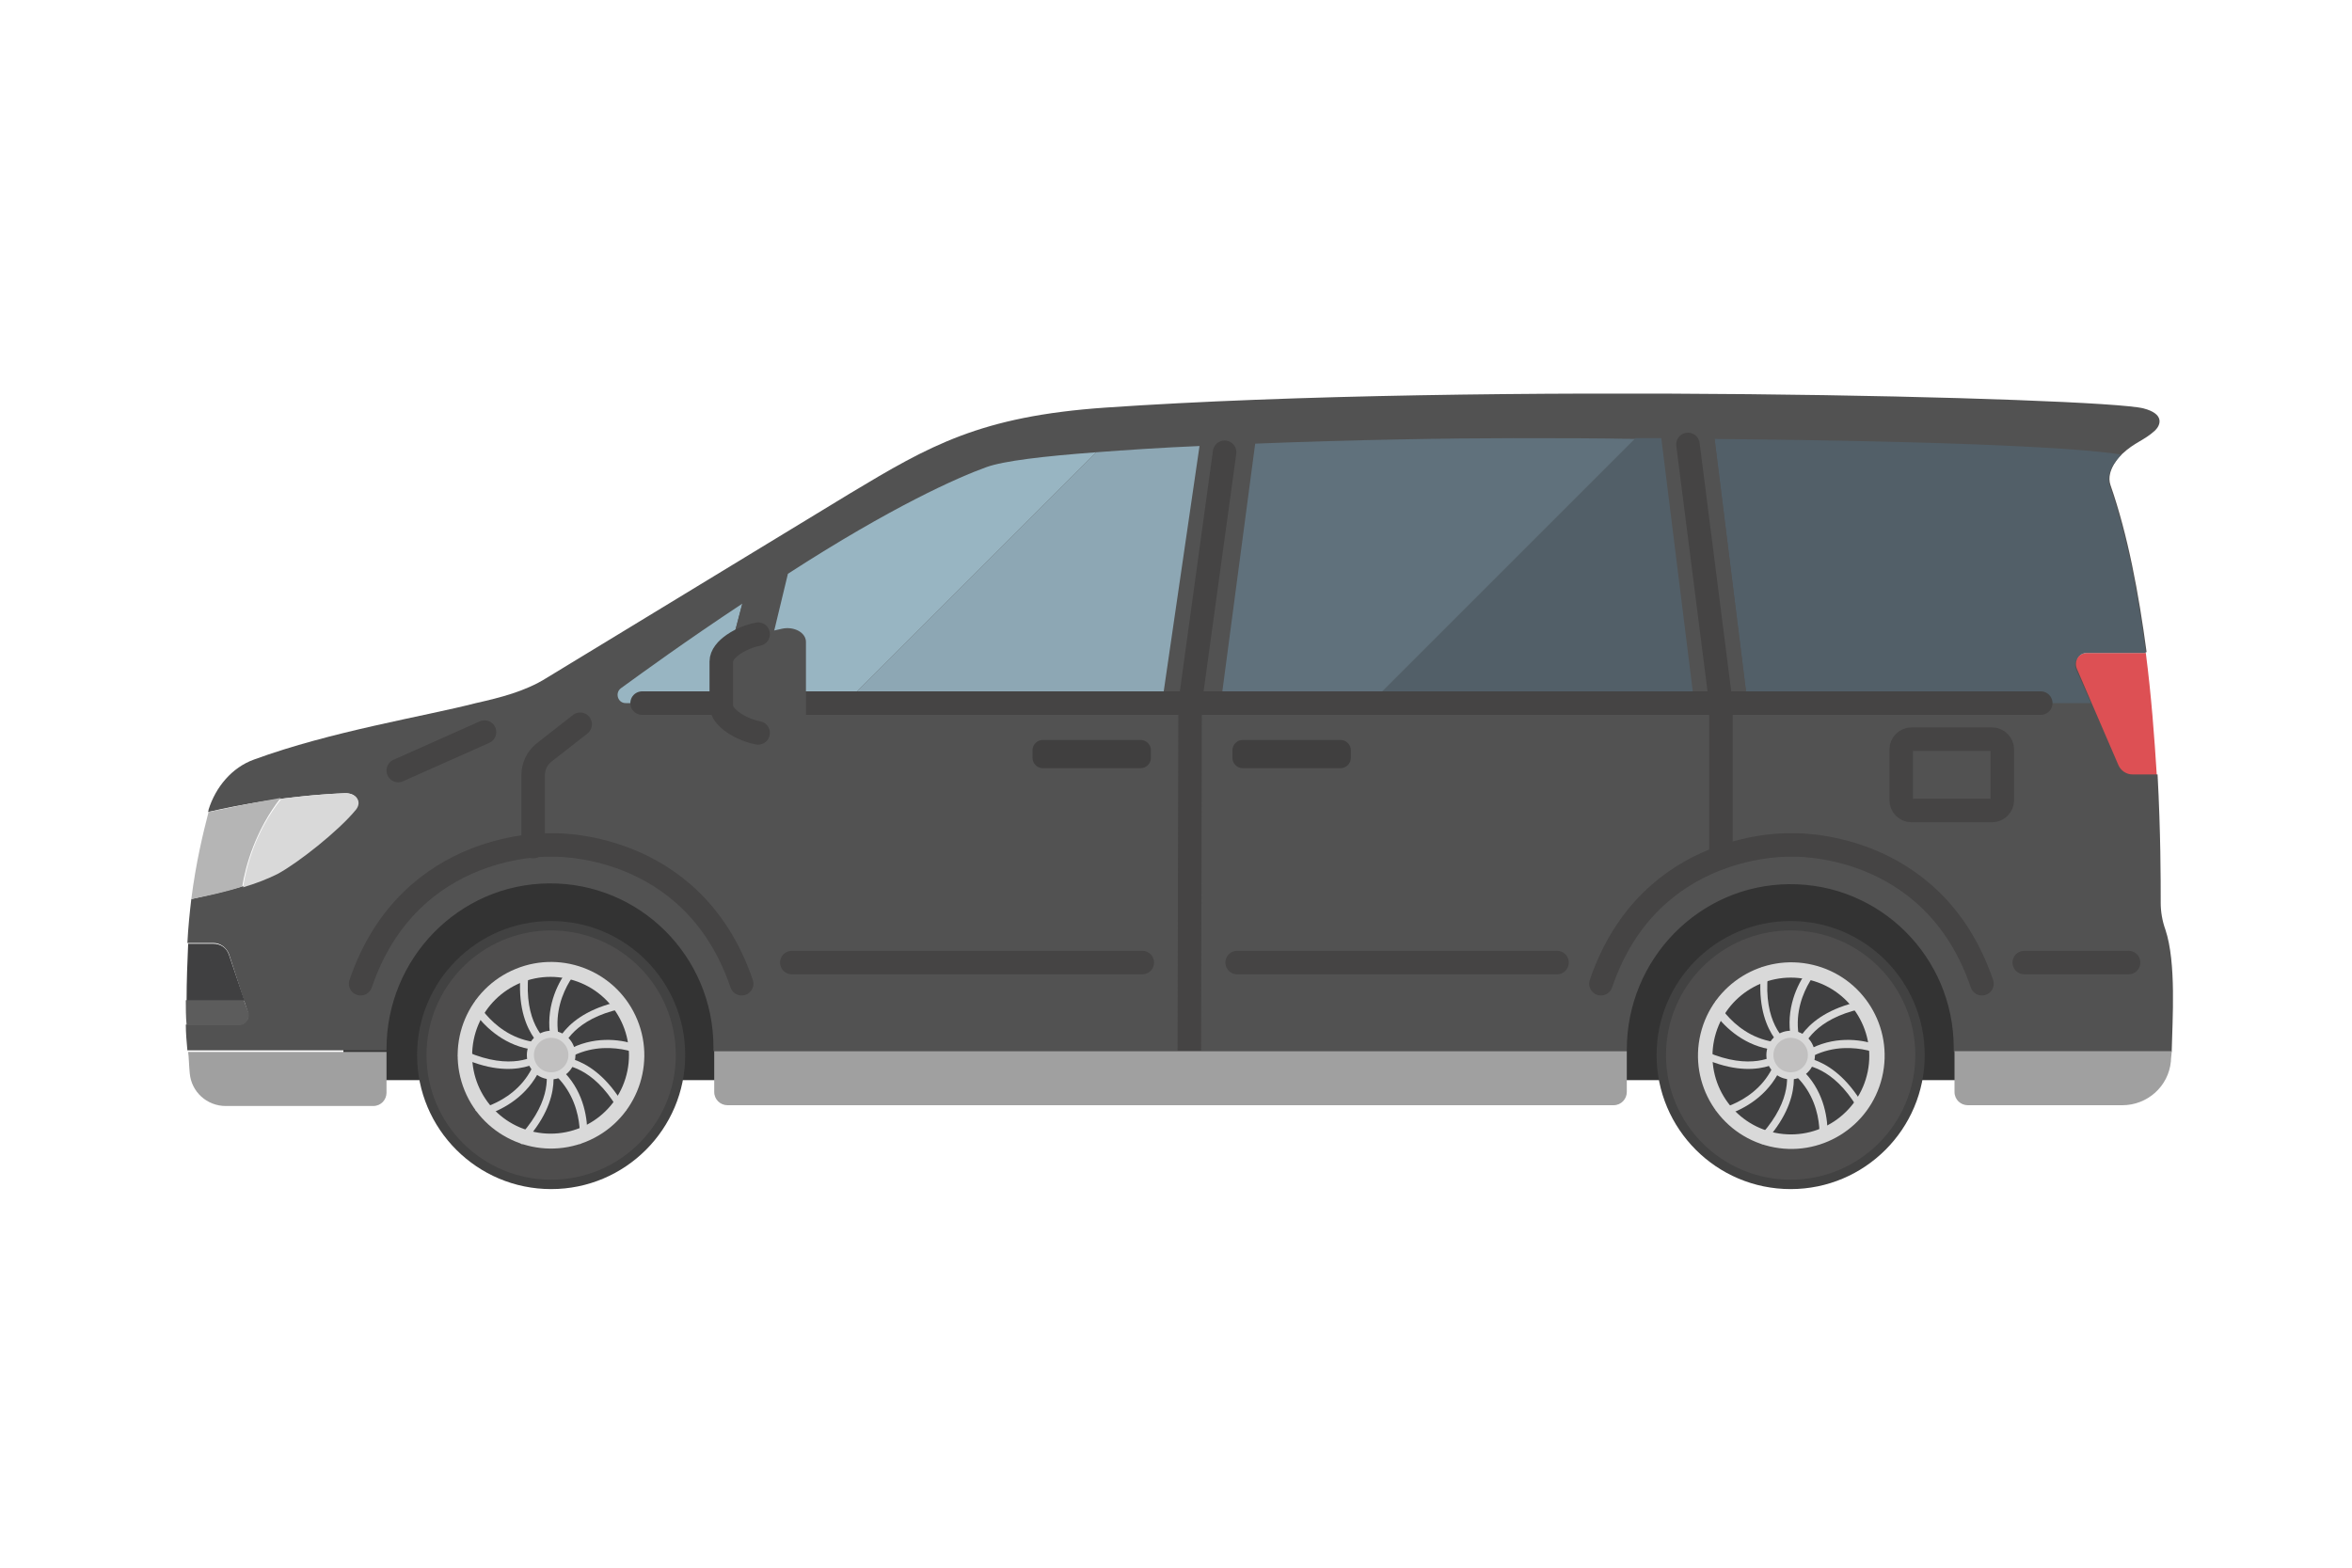 <?xml version="1.0" encoding="utf-8"?>
<!-- Generator: Adobe Illustrator 27.7.0, SVG Export Plug-In . SVG Version: 6.00 Build 0)  -->
<svg version="1.1" id="レイヤー_1" xmlns="http://www.w3.org/2000/svg" xmlns:xlink="http://www.w3.org/1999/xlink" x="0px"
	 y="0px" viewBox="0 0 300 200" style="enable-background:new 0 0 300 200;" xml:space="preserve">
<style type="text/css">
	.st0{fill:#333333;}
	.st1{fill:#424242;}
	.st2{fill:#4E4D4D;}
	.st3{fill:#D9D9D9;}
	.st4{fill:#404041;}
	.st5{fill:#C1C0C0;}
	.st6{fill:#DD5054;}
	.st7{fill:#525252;}
	.st8{fill:none;stroke:#454444;stroke-width:3;stroke-linecap:round;stroke-linejoin:round;stroke-miterlimit:10;}
	.st9{fill:#403F3F;}
	.st10{fill:#525F68;}
	.st11{fill:#60717C;}
	.st12{fill:#98B5C2;}
	.st13{fill:#8DA7B4;}
	.st14{fill:#B5B5B5;}
	.st15{fill:#5C5C5C;}
	.st16{fill:#A0A0A0;}
</style>
<g>
	<g>
		<rect x="43.8" y="109.8" class="st0" width="210.8" height="28"/>
		<g>
			<circle class="st1" cx="70.3" cy="134.6" r="17.1"/>
			<circle class="st2" cx="70.3" cy="134.6" r="15.9"/>
			
				<ellipse transform="matrix(0.926 -0.378 0.378 0.926 -45.696 36.56)" class="st3" cx="70.3" cy="134.6" rx="11.9" ry="11.9"/>
			<ellipse transform="matrix(0.199 -0.98 0.98 0.199 -75.672 176.735)" class="st4" cx="70.3" cy="134.6" rx="10" ry="10"/>
			<g>
				<path class="st3" d="M74,123.4h-7.5c-1.1,8.3,3.4,10.8,3.4,10.8h1.9C69.4,128,74,123.4,74,123.4z M70.2,133.2
					c-0.7-0.5-3.4-2.8-2.8-8.9H72c-1.2,1.8-2.6,5-1.6,8.9H70.2z"/>
			</g>
			<g>
				<path class="st3" d="M60.7,127.6l-2.3,7.1c7.6,3.7,11.3,0.1,11.3,0.1l0.6-1.8C63.7,133.5,60.7,127.6,60.7,127.6z M68.9,134.3
					c-0.7,0.5-3.7,2.3-9.3-0.1l1.4-4.4c1.4,1.7,4,4,7.9,4.2L68.9,134.3z"/>
			</g>
			<g>
				<path class="st3" d="M60.6,141.6l6,4.4c5.8-6.1,3.6-10.7,3.6-10.7l-1.6-1.1C67.1,140.5,60.6,141.6,60.6,141.6z M69.5,135.9
					c0.3,0.9,1,4.3-3,8.8l-3.8-2.7c2-0.8,5-2.5,6.5-6.3L69.5,135.9z"/>
			</g>
			<g>
				<path class="st3" d="M73.9,146l6-4.4c-4-7.4-9.1-6.8-9.1-6.8l-1.6,1.1C74.9,139.5,73.9,146,73.9,146z M71.2,135.8
					c0.9,0,4.4,0.3,7.5,5.5l-3.8,2.7c-0.1-2.2-0.8-5.6-3.9-8.1L71.2,135.8z"/>
			</g>
			<g>
				<path class="st3" d="M82.1,134.7l-2.3-7.1c-8.3,1.5-9.2,6.5-9.2,6.5l0.6,1.8C76.3,131.8,82.1,134.7,82.1,134.7z M71.6,134.1
					c0.3-0.9,1.7-4.1,7.6-5.4l1.4,4.4c-2.1-0.6-5.6-0.9-8.9,1.3L71.6,134.1z"/>
			</g>
			<circle class="st3" cx="70.3" cy="134.6" r="3.1"/>
			<circle class="st5" cx="70.3" cy="134.6" r="2.2"/>
		</g>
		<g>
			<circle class="st1" cx="228.4" cy="134.6" r="17.1"/>
			<circle class="st2" cx="228.4" cy="134.6" r="15.9"/>
			
				<ellipse transform="matrix(0.232 -0.973 0.973 0.232 44.529 325.68)" class="st3" cx="228.4" cy="134.6" rx="11.9" ry="11.9"/>
			<ellipse transform="matrix(0.199 -0.98 0.98 0.199 51.07 331.769)" class="st4" cx="228.4" cy="134.6" rx="10" ry="10"/>
			<g>
				<path class="st3" d="M232.2,123.4h-7.5c-1.1,8.3,3.4,10.8,3.4,10.8h1.9C227.6,128,232.2,123.4,232.2,123.4z M228.3,133.2
					c-0.7-0.5-3.4-2.8-2.8-8.9h4.7c-1.2,1.8-2.6,5-1.6,8.9H228.3z"/>
			</g>
			<g>
				<path class="st3" d="M218.9,127.6l-2.3,7.1c7.6,3.7,11.3,0.1,11.3,0.1l0.6-1.8C221.9,133.5,218.9,127.6,218.9,127.6z M227,134.3
					c-0.7,0.5-3.7,2.3-9.3-0.1l1.4-4.4c1.4,1.7,4,4,7.9,4.2L227,134.3z"/>
			</g>
			<g>
				<path class="st3" d="M218.8,141.6l6,4.4c5.8-6.1,3.6-10.7,3.6-10.7l-1.6-1.1C225.3,140.5,218.8,141.6,218.8,141.6z M227.7,135.9
					c0.3,0.9,1,4.3-3,8.8l-3.8-2.7c2-0.8,5-2.5,6.5-6.3L227.7,135.9z"/>
			</g>
			<g>
				<path class="st3" d="M232,146l6-4.4c-4-7.4-9.1-6.8-9.1-6.8l-1.6,1.1C233.1,139.5,232,146,232,146z M229.4,135.8
					c0.9,0,4.4,0.3,7.5,5.5l-3.8,2.7c-0.1-2.2-0.8-5.6-3.9-8.1L229.4,135.8z"/>
			</g>
			<g>
				<path class="st3" d="M240.3,134.7l-2.3-7.1c-8.3,1.5-9.2,6.5-9.2,6.5l0.6,1.8C234.5,131.8,240.3,134.7,240.3,134.7z
					 M229.8,134.1c0.3-0.9,1.7-4.1,7.6-5.4l1.4,4.4c-2.1-0.6-5.6-0.9-8.9,1.3L229.8,134.1z"/>
			</g>
			<circle class="st3" cx="228.4" cy="134.6" r="3.1"/>
			<circle class="st5" cx="228.4" cy="134.6" r="2.2"/>
		</g>
		<g>
			<path class="st6" d="M264.8,85.4l5.3,12.3c0.3,0.7,1,1.2,1.8,1.2h3.2c-0.3-4.8-0.7-10.2-1.4-15.6h-7.5
				C265.1,83.3,264.4,84.4,264.8,85.4z"/>
			<path class="st7" d="M276.2,118.6c-0.4-1.1-0.6-2.3-0.6-3.4c0-3,0-9-0.4-16.4h-3.2c-0.8,0-1.5-0.5-1.8-1.2l-5.3-12.3
				c-0.4-1,0.3-2.1,1.4-2.1h7.5c-1-7.5-2.4-15-4.6-21.3c-0.7-2,1.5-4,1.5-4c1.6-1.5,2.8-1.7,4.2-3c0.7-0.7,1.2-2.1-1.5-2.8
				c-5.5-1.4-84.6-3.4-132.4-0.1c-16,1.1-22.5,4.9-32.5,10.9L69.7,86.5c-2.7,1.7-5.9,2.5-9,3.2c-6.6,1.7-18.5,3.6-28.3,7.2
				c-2.8,1-4.9,3.5-5.8,6.4c0,0.1,0,0.2-0.1,0.3c3.9-0.9,10.2-2.1,17.4-2.4c1.5-0.1,2.2,1,1.4,2c-2.2,2.7-7.4,6.8-10,8.2
				c-2.6,1.4-7.3,2.5-10.9,3.3c-0.2,1.7-0.4,3.6-0.5,5.6h3.3c0.9,0,1.7,0.6,2,1.4l2.4,7.4c0.3,0.8-0.3,1.6-1.2,1.6h-6.7
				c0,1.1,0.1,2.2,0.2,3.3h25.4v-0.2c0-11.5,9.2-21,20.7-21.1c11.6-0.1,21,9.3,21,20.9v0.5h116.5v-0.2c0-11.5,9.2-21,20.7-21.1
				c11.6-0.1,21,9.3,21,20.9v0.5h27.8C277.1,130,277.6,122.8,276.2,118.6z"/>
		</g>
		<line class="st8" x1="61.8" y1="93.4" x2="50.8" y2="98.3"/>
		<line class="st8" x1="151.8" y1="89.7" x2="151.7" y2="134.2"/>
		<line class="st8" x1="219.5" y1="89.7" x2="219.5" y2="109.4"/>
		<path class="st8" d="M94.6,125.5c-6.3-18.5-24.3-17.7-24.3-17.7s-18-0.8-24.3,17.7"/>
		<path class="st8" d="M252.8,125.5c-6.3-18.5-24.3-17.7-24.3-17.7s-18-0.8-24.3,17.7"/>
		<line class="st8" x1="101" y1="122.8" x2="145.7" y2="122.8"/>
		<line class="st8" x1="157.8" y1="122.8" x2="198.6" y2="122.8"/>
		<line class="st8" x1="258.2" y1="122.8" x2="271.5" y2="122.8"/>
		<path class="st9" d="M145.5,98H133c-0.7,0-1.3-0.6-1.3-1.3v-1c0-0.7,0.6-1.3,1.3-1.3h12.5c0.7,0,1.3,0.6,1.3,1.3v1
			C146.8,97.4,146.2,98,145.5,98z"/>
		<path class="st9" d="M171,98h-12.5c-0.7,0-1.3-0.6-1.3-1.3v-1c0-0.7,0.6-1.3,1.3-1.3H171c0.7,0,1.3,0.6,1.3,1.3v1
			C172.3,97.4,171.7,98,171,98z"/>
		<path class="st8" d="M254.1,103.4h-10.3c-0.7,0-1.3-0.6-1.3-1.3v-6.5c0-0.7,0.6-1.3,1.3-1.3h10.3c0.7,0,1.3,0.6,1.3,1.3v6.5
			C255.4,102.8,254.8,103.4,254.1,103.4z"/>
		<path class="st8" d="M74,92.4l-4.6,3.6c-0.9,0.7-1.4,1.8-1.4,2.9v9.1"/>
		<path class="st7" d="M153,56.9l-4.8,32.9h3.6l4.5-33l0,0C155.2,56.8,154.1,56.8,153,56.9z"/>
		<path class="st7" d="M156.4,56.7L156.4,56.7l-4.5,33h3.8l4.4-33.2C158.8,56.6,157.6,56.7,156.4,56.7z"/>
		<path class="st7" d="M215.3,56c-1.1,0-2.3,0-3.4,0l4.2,33.8h3.4L215.3,56z"/>
		<path class="st10" d="M266.2,83.3h7.5c-1-7.5-2.4-15-4.6-21.3c-0.7-2,1.5-4,1.5-4c-4.8-0.8-19.8-1.7-51.9-2l4.2,33.7h43.8
			l-1.9-4.3C264.4,84.4,265.1,83.3,266.2,83.3z"/>
		<path class="st7" d="M215.3,56l4.2,33.8h3.4L218.7,56C217.6,56,216.5,56,215.3,56z"/>
		<g>
			<path class="st11" d="M193,55.9c-7.8,0-20.5,0.2-32.9,0.7l-4.4,33.2h19.2l33.8-33.8C203.8,55.9,198.6,55.9,193,55.9z"/>
			<path class="st10" d="M211.9,55.9c-1.1,0-2.2,0-3.3,0l-33.8,33.8h41.3L211.9,55.9z"/>
		</g>
		<g>
			<path class="st12" d="M79.2,87.8c-0.8,0.6-0.4,1.9,0.6,1.9h11.5L94.7,77C87.3,81.9,82.1,85.7,79.2,87.8z"/>
			<path class="st7" d="M99.9,73.5c-1.8,1.2-3.6,2.3-5.2,3.4l-3.3,12.8h5.1l4-16.6C100.3,73.3,100.1,73.4,99.9,73.5z"/>
			<g>
				<path class="st13" d="M153,56.9c-4.7,0.2-9.3,0.5-13.2,0.8l-32.1,32.1h40.5L153,56.9z"/>
				<path class="st12" d="M125.8,59.6c-3.6,1.3-12,5-25.3,13.6l-4,16.6h11.2l32.1-32.1C133.1,58.2,128,58.8,125.8,59.6z"/>
			</g>
		</g>
		<line class="st8" x1="156.2" y1="57.7" x2="151.8" y2="89.7"/>
		<line class="st8" x1="215.3" y1="56.7" x2="219.5" y2="89.7"/>
		<g>
			<path class="st3" d="M44,101.2c-2.9,0.1-5.6,0.4-8.1,0.7c-3.3,4.1-4.5,8.7-4.9,11.3c1.7-0.5,3.2-1.1,4.4-1.7
				c2.6-1.4,7.8-5.5,10-8.2C46.2,102.3,45.5,101.2,44,101.2z"/>
			<path class="st14" d="M26.6,103.6c-0.7,2.7-1.6,6.4-2.2,11.1c2-0.4,4.4-0.9,6.5-1.6c0.4-2.6,1.7-7.2,4.9-11.3
				C32.2,102.4,29,103.1,26.6,103.6z"/>
		</g>
		<g>
			<path class="st4" d="M29.2,121.8c-0.3-0.9-1.1-1.4-2-1.4H24c-0.1,2.3-0.2,4.7-0.2,7.3h7.4L29.2,121.8z"/>
			<path class="st15" d="M31.1,127.6h-7.4c0,1,0,2.1,0.1,3.2h6.7c0.8,0,1.4-0.8,1.2-1.6L31.1,127.6z"/>
		</g>
		<path class="st16" d="M91.1,139.3c0,1,0.8,1.7,1.7,1.7h113c1,0,1.7-0.8,1.7-1.7v-5.2H91.1V139.3z"/>
		<path class="st16" d="M24.2,136.9c0.2,2.4,2.2,4.2,4.6,4.2h18.8c1,0,1.7-0.8,1.7-1.7v-5.2H24C24.1,135,24.1,135.9,24.2,136.9z"/>
		<path class="st16" d="M249.3,134.1v5.2c0,1,0.8,1.7,1.7,1.7h19.7c3.2,0,5.9-2.4,6.2-5.6c0-0.4,0.1-0.9,0.1-1.3H249.3z"/>
	</g>
	<line class="st8" x1="81.9" y1="89.7" x2="260.3" y2="89.7"/>
	<g>
		<path class="st7" d="M92,87.2V90c0,1.6,2.6,3.1,4.7,3.5l3.1,0.7c1.5,0.3,3-0.5,3-1.7v-5.3v-5.3c0-1.2-1.5-2-3-1.7l-3.1,0.7
			c-2.1,0.5-4.7,1.9-4.7,3.5V87.2z"/>
		<path class="st8" d="M96.7,93.5C94.6,93.1,92,91.6,92,90v-2.8v-2.8c0-1.6,2.6-3.1,4.7-3.5"/>
	</g>
</g>
</svg>

